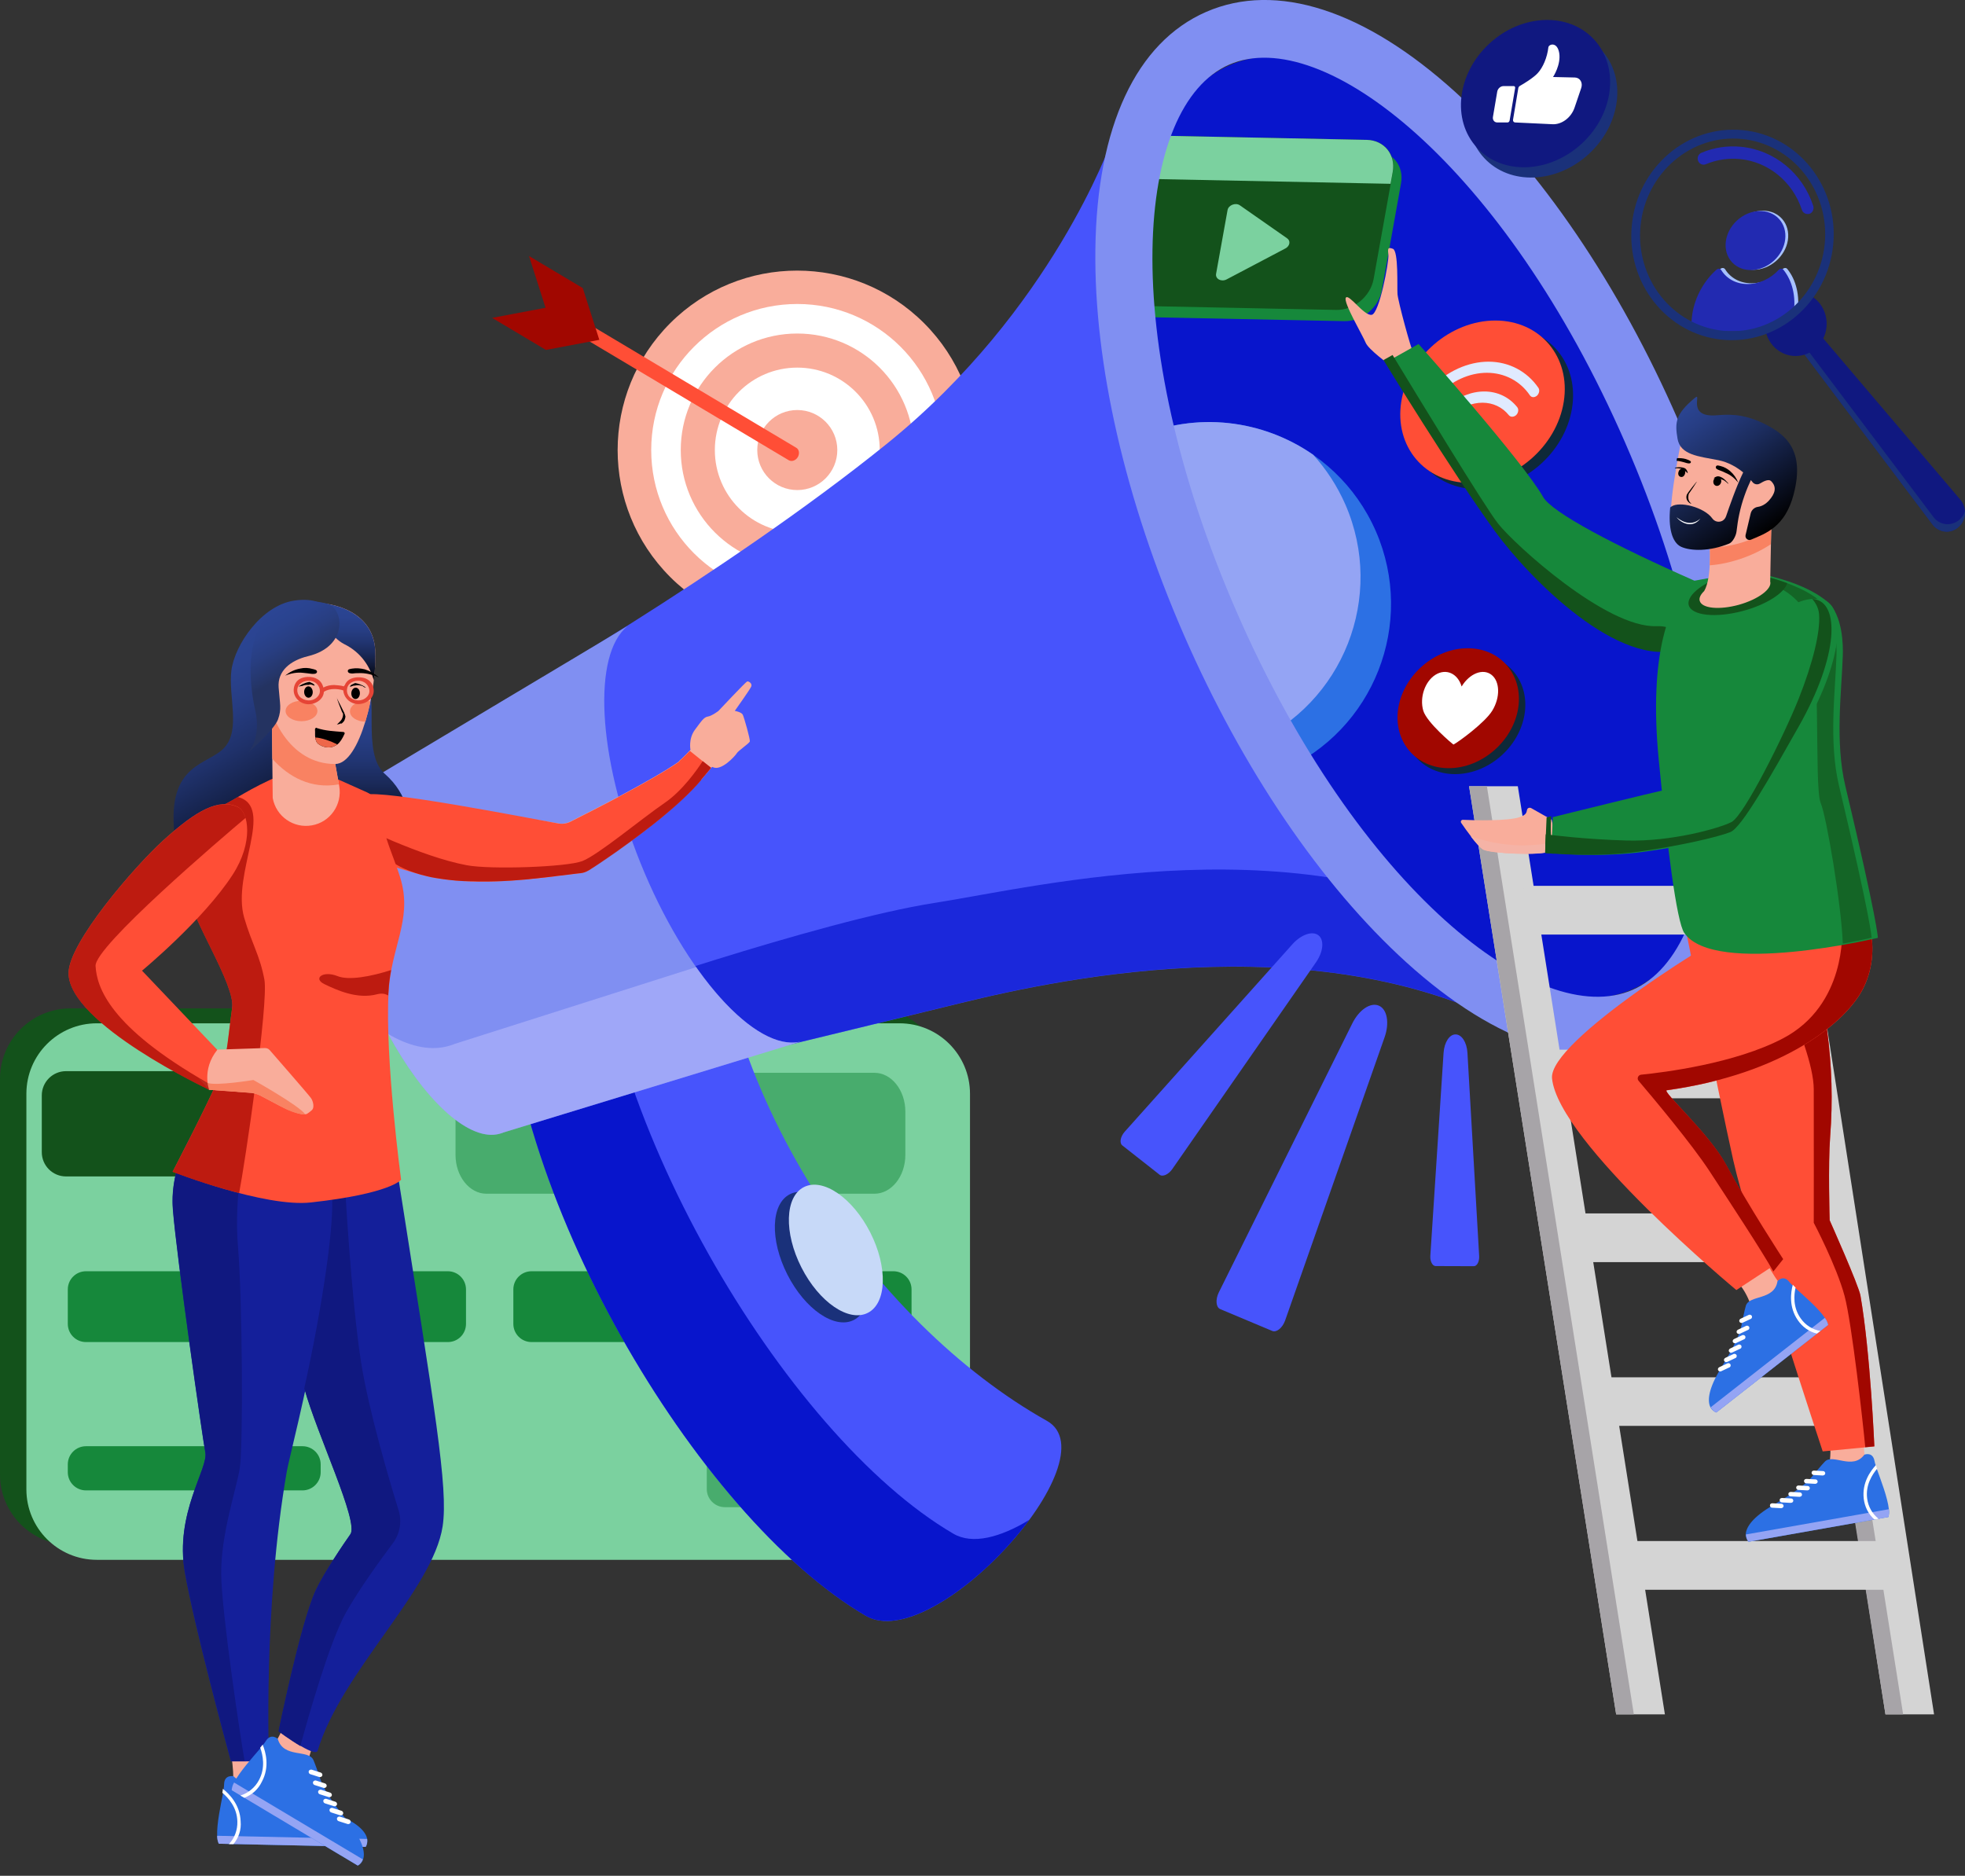 <?xml version="1.0" encoding="utf-8"?>
<!-- Generator: Adobe Illustrator 26.5.0, SVG Export Plug-In . SVG Version: 6.00 Build 0)  -->
<svg version="1.1" id="Ebene_1" xmlns="http://www.w3.org/2000/svg" xmlns:xlink="http://www.w3.org/1999/xlink" x="0px" y="0px"
	 viewBox="0 0 1556.4 1485.9" style="enable-background:new 0 0 1556.4 1485.9;" xml:space="preserve">
<rect x="0" y="0" width="1556.4" height="1485.9" fill="#333333" stroke="none"/>
<style type="text/css">
	.st0{fill:#13521B;}
	.st1{fill:#7BD19F;}
	.st2{opacity:0.5;}
	.st3{fill:#16883B;}
	.st4{fill:#F9AD9B;}
	.st5{fill:#FFFFFF;}
	.st6{fill:#FF4E36;}
	.st7{fill:#A10700;}
	.st8{fill:#4754FC;}
	.st9{fill:#1A317A;}
	.st10{fill:#C7D9F8;}
	.st11{fill:#0815CC;}
	.st12{opacity:0.69;fill:#0815CC;enable-background:new    ;}
	.st13{fill:#808FF2;}
	.st14{fill:#2C70E4;}
	.st15{fill:#94A4F4;}
	.st16{opacity:0.56;fill:#B8BAFE;enable-background:new    ;}
	.st17{fill:#D4D4D4;}
	.st18{fill:#A7A4A8;}
	.st19{fill:#0E2939;}
	.st20{fill:#101880;}
	.st21{fill:#A7C1FF;}
	.st22{fill:#222AB1;}
	.st23{fill:#E0EAFF;}
	.st24{fill:#A10700;enable-background:new    ;}
	.st25{opacity:0.64;fill:#13521B;enable-background:new    ;}
	.st26{fill:#F5B3A6;}
	.st27{fill:#F98262;}
	.st28{fill:url(#SVGID_1_);}
	.st29{fill:url(#SVGID_00000022551585405548619050000005763977827108505232_);}
	.st30{fill:url(#SVGID_00000060027331307290267230000018205063462615168949_);}
	.st31{fill:#141F9A;}
	.st32{opacity:0.7;fill:#A10700;enable-background:new    ;}
	.st33{fill:url(#SVGID_00000017487172169109818560000007542579990696038027_);}
	.st34{fill:url(#SVGID_00000181788289899244016860000008216571397544118434_);}
	.st35{fill:#E64536;}
	.st36{fill:#EE6749;}
</style>
<g id="Layer_2">
	<g>
		<g>
			<g>
				<g>
					<path class="st0" d="M691.7,1223.8H55.8c-30.8,0-55.8-25-55.8-55.8V854.6c0-30.8,25-55.8,55.8-55.8h635.8
						c30.8,0,55.8,25,55.8,55.8V1168C747.5,1198.8,722.5,1223.8,691.7,1223.8z"/>
				</g>
				<g>
					<path class="st1" d="M712.5,1235.6H76.7c-30.8,0-55.8-25-55.8-55.8V866.4c0-30.8,25-55.8,55.8-55.8h635.8
						c30.8,0,55.8,25,55.8,55.8v313.4C768.3,1210.6,743.3,1235.6,712.5,1235.6z"/>
				</g>
				<g class="st2">
					<path class="st3" d="M692.6,945.6H385.3c-13.5,0-24.5-13.8-24.5-30.8v-34.2c0-17,11-30.8,24.5-30.8h307.3
						c13.5,0,24.5,13.8,24.5,30.8v34.2C717.1,931.8,706.1,945.6,692.6,945.6z"/>
				</g>
				<g>
					<path class="st3" d="M178.3,1063.1H68.1c-8,0-14.4-6.5-14.4-14.4v-27.3c0-8,6.5-14.4,14.4-14.4h110.2c8,0,14.4,6.5,14.4,14.4
						v27.3C192.7,1056.7,186.2,1063.1,178.3,1063.1z"/>
				</g>
				<g>
					<path class="st3" d="M354.7,1063.1H244.5c-8,0-14.4-6.5-14.4-14.4v-27.3c0-8,6.5-14.4,14.4-14.4h110.2c8,0,14.4,6.5,14.4,14.4
						v27.3C369.1,1056.7,362.7,1063.1,354.7,1063.1z"/>
				</g>
				<g>
					<path class="st3" d="M239.6,1180.6H68.1c-8,0-14.4-6.5-14.4-14.4v-6.2c0-8,6.5-14.4,14.4-14.4h171.5c8,0,14.4,6.5,14.4,14.4
						v6.2C254,1174.1,247.5,1180.6,239.6,1180.6z"/>
				</g>
				<g>
					<path class="st3" d="M531.2,1063.1H421c-8,0-14.4-6.5-14.4-14.4v-27.3c0-8,6.5-14.4,14.4-14.4h110.2c8,0,14.4,6.5,14.4,14.4
						v27.3C545.6,1056.7,539.1,1063.1,531.2,1063.1z"/>
				</g>
				<g>
					<path class="st3" d="M707.6,1063.1H597.4c-8,0-14.4-6.5-14.4-14.4v-27.3c0-8,6.5-14.4,14.4-14.4h110.2c8,0,14.4,6.5,14.4,14.4
						v27.3C722,1056.7,715.6,1063.1,707.6,1063.1z"/>
				</g>
				<g class="st2">
					<path class="st3" d="M684.4,1193.9H574.2c-8,0-14.4-6.5-14.4-14.4v-27.3c0-8,6.5-14.4,14.4-14.4h110.2c8,0,14.4,6.5,14.4,14.4
						v27.3C698.8,1187.4,692.4,1193.9,684.4,1193.9z"/>
				</g>
				<path class="st0" d="M171.4,931.9H52.3c-10.6,0-19.2-8.6-19.2-19.2v-45c0-10.6,8.6-19.2,19.2-19.2h119.1
					c10.6,0,19.2,8.6,19.2,19.2v45C190.6,923.3,182,931.9,171.4,931.9z"/>
			</g>
		</g>
		<g>
			<g>
				
					<ellipse transform="matrix(0.707 -0.707 0.707 0.707 -67.133 550.959)" class="st4" cx="631.5" cy="356.5" rx="142.2" ry="142.2"/>
				<ellipse class="st5" cx="631.5" cy="356.5" rx="115.7" ry="115.7"/>
				<circle class="st4" cx="631.5" cy="356.5" r="92.3"/>
				<ellipse class="st5" cx="631.5" cy="356.5" rx="65.3" ry="65.3"/>
				<circle class="st4" cx="631.5" cy="356.5" r="31.7"/>
			</g>
			<path class="st6" d="M631.9,362.1c1.6-2.7,1.1-6.1-1.2-7.4l-159.3-95c-2.3-1.4-5.4-0.2-7.1,2.5c-1.6,2.7-1.1,6.1,1.2,7.4
				l159.3,95C627.1,365.9,630.3,364.8,631.9,362.1z"/>
			<polygon class="st7" points="432.4,277.2 474.7,269.2 461.6,228.2 419,202.8 432.1,243.8 389.8,251.8 			"/>
		</g>
		<g>
			<g>
				<path class="st8" d="M829.2,1125.5c-137.2-77-268.3-262.8-266-450.6c1.1-87.8-161.2-87.3-163.3,81.4
					c-2.2,185.1,151.9,445.3,285.9,523.6C739.7,1311.4,881.7,1155,829.2,1125.5z"/>
				
					<ellipse transform="matrix(0.891 -0.453 0.453 0.891 -380.694 403.364)" class="st9" cx="651.4" cy="996.1" rx="30.6" ry="55.9"/>
				
					<ellipse transform="matrix(0.891 -0.453 0.453 0.891 -376.895 407.818)" class="st10" cx="662.5" cy="990.4" rx="30.6" ry="55.9"/>
				<path class="st11" d="M755.1,1214.9c-134-78.3-288.1-338.5-285.9-523.6c0.3-28.7,5.3-52.6,13.4-71.9
					c-40.7,10.2-81.8,52.5-82.8,136.9c-2.2,185.1,151.9,445.3,285.9,523.6c31.9,18.6,94.5-28.3,129.5-75.9
					C792.4,1217.8,770.3,1223.8,755.1,1214.9z"/>
			</g>
			<g>
				<path class="st8" d="M880,112.7c0,0-46.8,133-176.9,238.3c-130.2,105.2-308,206.1-308,206.1l-88.4,207.3l162.8,100.9
					c0,0,210.6-50.8,291.3-70.7c80.7-19.8,297-66.4,455.5,29.4c158.4,95.8-194.8-714.7-194.8-714.7L880,112.7z"/>
				<path class="st9" d="M337.7,801.4l-42.2,18.4c-20.3,8.8-44.1-0.5-53-20.8l0,0c-8.8-20.3,0.5-44.1,20.8-53l42.2-18.4
					c20.3-8.8,44.1,0.5,53,20.8l0,0C367.3,768.7,358,792.6,337.7,801.4z"/>
				<path class="st12" d="M1227.1,649.5c16.9,77.7,12.7,122-31.7,95.2C1037,648.9,822,702.5,739.9,715.3
					c-91.1,14.2-277.6,79.1-277.6,79.1l-133.2-82.6l-22.4,52.5l162.8,100.9c0,0,210.6-50.8,291.3-70.7
					c80.7-19.8,297-66.4,455.5,29.4C1274.2,859,1263.7,772.9,1227.1,649.5z"/>
				<path class="st13" d="M507.3,683.6C473,598.4,469.3,518.4,497,496L284.9,622.8c-27.1,14.3-25.2,83.9,4.7,158.1
					c29.2,72.4,74.6,123,104.1,117.6c1.5-0.3,3-0.7,4.4-1.2c0.2-0.1,0.5-0.2,0.7-0.3l235.1-71.9
					C598.5,833.3,542.9,771.9,507.3,683.6z"/>
				<g>
					<path class="st11" d="M1298.4,345.7c88.1,202.1,85.6,398.2-5.6,438c-91.2,39.7-236.5-91.9-324.6-294s-85.6-398.2,5.6-438
						S1210.3,143.5,1298.4,345.7z"/>
					<g>
						<g>
							<path class="st14" d="M1089.8,420.9C1058,348,973.1,314.6,900.2,346.4c-3.1,1.3-6.1,2.8-9,4.4
								c10.9,47.9,27.7,99.7,51.2,153.8c17.9,41,37.4,78.2,57.8,111.5c5-1.6,10.1-3.4,15-5.6
								C1088.2,578.7,1121.5,493.8,1089.8,420.9z"/>
						</g>
						<path class="st15" d="M991.1,589.2c72.9-31.8,106.3-116.7,74.5-189.6c-6.5-14.8-15.2-28-25.5-39.4
							c-39.7-27.6-92.3-34.6-139.9-13.8c-3.1,1.3-6.1,2.8-9,4.4c10.9,47.9,27.7,99.7,51.2,153.8c13.6,31.1,28.1,60.1,43.3,86.8
							C987.5,590.7,989.3,590,991.1,589.2z"/>
					</g>
					<g>
						<path class="st3" d="M1064.9,254.4l-162.5-3.3c-13.9-0.3-23.1-11.7-20.6-25.5l15.2-84.7c2.5-13.8,15.7-24.8,29.6-24.5
							l162.5,3.3c13.9,0.3,23.1,11.7,20.6,25.5l-15.2,84.7C1092,243.7,1078.8,254.7,1064.9,254.4z"/>
						<path class="st0" d="M1058.4,245.5l-162.5-3.3c-13.9-0.3-23.1-11.7-20.6-25.5l15.2-84.7c2.5-13.8,15.7-24.8,29.6-24.5
							l162.5,3.3c13.9,0.3,23.1,11.7,20.6,25.5L1088,221C1085.5,234.8,1072.3,245.8,1058.4,245.5z"/>
						<path class="st1" d="M971.6,221.3l46.5-24.5c3.6-1.9,4.3-6,1.4-8L982,162.6c-3.4-2.3-9-0.1-9.7,3.8l-9.1,50.6
							C962.6,221,967.4,223.5,971.6,221.3z"/>
						<path class="st1" d="M1082.6,110.8l-162.5-3.3c-13.9-0.3-27.1,10.7-29.6,24.5l-1.7,9.3l212.6,4.3l1.7-9.3
							C1105.6,122.5,1096.4,111.1,1082.6,110.8z"/>
					</g>
					<path class="st13" d="M1311.3,825.9c-55.4,24.1-125.5,1.6-197.4-63.6c-67.2-60.9-129.8-153-176.2-259.4
						c-46.4-106.4-71.3-214.9-70.1-305.6c1.2-97,32.4-163.8,87.8-187.9c55.4-24.1,125.5-1.6,197.4,63.6
						c67.2,60.9,129.8,153,176.2,259.4c46.4,106.4,71.3,214.9,70.1,305.6C1397.8,735,1366.7,801.8,1311.3,825.9z M973.6,51.2
						c-74.3,32.4-89.7,214.3,5.9,433.5s239.3,331.8,313.6,299.4c74.3-32.4,89.7-214.3-5.9-433.5S1047.9,18.8,973.6,51.2z"/>
				</g>
				<path class="st16" d="M551.4,766.1l-191.2,60.8c-0.3,0.1-0.6,0.3-1,0.4c-2,0.8-4,1.3-6,1.8c-14,3.2-29.8-0.6-45.7-10
					c27.7,51.2,62.2,83.8,86.2,79.5c1.5-0.3,3-0.7,4.4-1.2c0.2-0.1,0.5-0.2,0.7-0.3l235.1-71.9C611.2,830.4,580.1,806.9,551.4,766.1
					z"/>
			</g>
		</g>
		<g>
			<g>
				<polygon class="st17" points="1318.7,1358 1280.1,1358 1163.6,622.8 1202.2,622.8 				"/>
				<polygon class="st17" points="1531.9,1358 1493.4,1358 1376.9,610.8 1415.5,610.8 				"/>
				<polygon class="st18" points="1163.6,622.8 1280.1,1358 1294.1,1358 1177.7,622.8 				"/>
				<polygon class="st18" points="1376.9,622.8 1493.4,1358 1507.4,1358 1390.9,622.8 				"/>
				<g>
					<polygon class="st17" points="1424.7,701.7 1430.8,740.3 1212.5,740.3 1206.4,701.7 					"/>
					<polygon class="st17" points="1445.3,831.5 1451.4,870 1233.1,870 1227,831.5 					"/>
					<polygon class="st17" points="1465.8,961.2 1471.9,999.8 1253.6,999.8 1247.5,961.2 					"/>
					<polygon class="st17" points="1486.4,1091 1492.5,1129.5 1274.2,1129.5 1268.1,1091 					"/>
					<polygon class="st17" points="1506.9,1220.7 1513,1259.3 1294.7,1259.3 1288.6,1220.7 					"/>
				</g>
			</g>
		</g>
		<g>
			<path class="st8" d="M1092.1,796.6L1092.1,796.6c6.6,2.8,8.6,13.6,4.6,25l-78.8,224.4c-2.1,5.9-6.8,9.7-10.2,8.3l-41.2-17.3
				c-3.4-1.4-3.9-7.5-1.2-13.1l105.7-213C1076.4,799.9,1085.5,793.8,1092.1,796.6z"/>
			<path class="st8" d="M1044.3,740.9L1044.3,740.9c4.7,3.7,3.9,12.9-1.9,21.3L928.5,926.1c-3,4.3-7.7,6.4-10.1,4.4l-29.5-23.2
				c-2.4-1.9-1.5-7,2-10.9L1024,747.6C1030.8,740.2,1039.6,737.2,1044.3,740.9z"/>
			<path class="st8" d="M1152.9,819.4L1152.9,819.4c4.9,0,8.9,6.3,9.4,14.5l9.3,161.2c0.2,4.2-1.7,7.9-4.2,7.9l-30.3-0.1
				c-2.5,0-4.4-3.7-4.2-7.9l10.5-161.1C1144,825.6,1148.1,819.3,1152.9,819.4z"/>
		</g>
		<g>
			
				<ellipse transform="matrix(0.735 -0.679 0.679 0.735 -76.233 936.854)" class="st19" cx="1159.2" cy="565.9" rx="51.4" ry="43.9"/>
			<path class="st7" d="M1202.5,561c-4.2,26.2-28.8,47.5-55,47.5s-44.1-21.3-40-47.5c4.2-26.2,28.8-47.5,55-47.5
				S1206.6,534.8,1202.5,561z"/>
			<g>
				<path class="st5" d="M1181.3,534.5c-6.7-5.2-17.3-1.1-23.6,9.3c-3.1-10.4-12.3-14.5-20.7-9.3c-8.4,5.3-12.7,18-9.7,28.4
					c2.8,9.5,23.7,26.9,23.9,26.9c3.4-1.6,25-17.3,30.8-26.9C1188.4,552.4,1188.1,539.7,1181.3,534.5z"/>
			</g>
		</g>
		<g>
			
				<ellipse transform="matrix(0.735 -0.679 0.679 0.735 268.118 850.771)" class="st9" cx="1221.3" cy="82.7" rx="63.1" ry="53.9"/>
			
				<ellipse transform="matrix(0.735 -0.679 0.679 0.735 272.124 844.719)" class="st20" cx="1215.6" cy="74.6" rx="63.1" ry="53.9"/>
			<g>
				<path class="st5" d="M1202.6,69.8c0.1-0.7,0.6-1.4,1.3-1.8c2.9-1.6,10.6-6.3,14-10c4.2-4.5,7.6-12.5,8.5-20.5
					c0.3-2.5,7-4.8,8.6,4.5c1.5,9.4-4.9,19-4.9,19l17.3,0.4c4.1,0.1,6.5,4.1,5,8.4l-5.3,15.6c-2.7,7.8-10.1,13.4-17.5,13L1200,97
					c-1.1-0.1-1.7-1-1.6-2.1L1202.6,69.8z"/>
				<path class="st5" d="M1194.1,97h-8.2c-2.3,0-3.8-2-3.4-4.4l3.4-20c0.4-2.4,2.6-4.4,4.9-4.4h8.2c0.7,0,1.2,0.6,1.1,1.4l-4.4,25.9
					C1195.5,96.4,1194.8,97,1194.1,97z"/>
			</g>
		</g>
		<g>
			<g>
				<g>
					<path class="st21" d="M1416.1,190.3c-2,12.9-14.2,23.4-27.1,23.4s-21.8-10.5-19.7-23.4c2-12.9,14.2-23.4,27.1-23.4
						C1409.3,166.9,1418.1,177.4,1416.1,190.3z"/>
					<path class="st21" d="M1415.6,213c-0.9-1.1-2.7-0.9-3.8,0.3c-6.3,6.8-15.2,11.1-24.5,11.1c-9.2,0-16.7-4.3-20.9-11.1
						c-0.8-1.2-2.5-1.4-3.7-0.3c-9.7,8.6-17,21.2-19.2,35.2c-0.6,4-0.8,7.9-0.6,11.7c0.1,1.2,1,2,2.1,2h72.8c1.2,0,2.3-0.8,2.8-2
						c1.4-3.7,2.5-7.6,3.1-11.7C1425.8,234.2,1422.6,221.6,1415.6,213z"/>
				</g>
				<g>
					
						<ellipse transform="matrix(0.735 -0.679 0.679 0.735 239.344 993.772)" class="st22" cx="1389.7" cy="191" rx="25.3" ry="21.6"/>
					<path class="st22" d="M1412.5,213.6c-0.9-1.1-2.7-0.9-3.8,0.3c-6.3,6.8-15.2,11.1-24.5,11.1c-9.2,0-16.7-4.3-20.9-11.1
						c-0.8-1.2-2.5-1.4-3.7-0.3c-9.7,8.6-17,21.2-19.2,35.2c-0.6,4-0.8,7.9-0.6,11.7c0.1,1.2,1,2,2.1,2h72.8c1.2,0,2.3-0.8,2.8-2
						c1.4-3.7,2.5-7.6,3.1-11.7C1422.8,234.8,1419.5,222.2,1412.5,213.6z"/>
				</g>
			</g>
			<g>
				<g>
					<g>
						<path class="st20" d="M1540.6,421c-3.7-0.4-7.2-2.2-9.7-5.4l-102.1-135.5c-5-6.4-7.2-11.6-1-16.8c6.2-5.3,11.6-1.3,16.6,5.1
							l108.8,128c5,6.4,4.1,15.9-2.1,21.1C1548,420.3,1544.2,421.4,1540.6,421z"/>
					</g>
					<g>
						<path class="st9" d="M1556.4,405c-0.8,2.6-2.3,4.9-4.5,6.8c-3.1,2.6-6.9,3.7-10.6,3.4c-3.7-0.4-7.2-2.2-9.7-5.4l-102.1-135.5
							c-2.2-2.8-3.9-5.4-4.5-7.8c-2.5,4.2-0.3,8.6,3.7,13.7l102.1,135.5c2.5,3.2,6,5,9.7,5.4s7.5-0.7,10.6-3.4
							C1554.9,414.4,1556.7,409.7,1556.4,405z"/>
					</g>
					<g>
						<path class="st20" d="M1446.7,259c1-10.6-4.4-20.4-12.9-25c-8.9,12.6-21.3,22.3-35.4,27.7c2,10.7,10.6,19.1,21.5,20.2
							C1433.4,283.2,1445.4,273,1446.7,259z"/>
					</g>
				</g>
				<g>
					<path class="st9" d="M1364.1,269.1c-44-4.3-76.1-45.1-71.6-90.8c4.5-45.8,43.9-79.5,87.9-75.2s76.1,45.1,71.6,90.8
						C1447.5,239.7,1408.1,273.4,1364.1,269.1z M1379.8,110.1c-40.2-4-76.3,26.9-80.4,68.8s25.3,79.1,65.5,83.1s76.3-26.9,80.4-68.8
						C1449.3,151.4,1420,114.1,1379.8,110.1z"/>
				</g>
				<g>
					<path class="st22" d="M1431.2,169.5c-1.8-0.2-3.4-1.4-4-3.3c-7.3-22.2-26.5-38-49-40.2c-9.3-0.9-18.5,0.5-27.1,4.1
						c-2.4,1-5.2-0.2-6.1-2.7c-1-2.5,0.2-5.4,2.7-6.4c9.9-4.2,20.8-5.8,31.5-4.7c26.2,2.6,48.6,20.9,57,46.8c0.8,2.6-0.5,5.4-3,6.3
						C1432.6,169.5,1431.9,169.6,1431.2,169.5z"/>
				</g>
			</g>
		</g>
		<g>
			
				<ellipse transform="matrix(0.735 -0.679 0.679 0.735 93.803 886.723)" class="st19" cx="1180.1" cy="323.5" rx="69.6" ry="59.4"/>
			<path class="st6" d="M1238.6,318.2c-5.6,35.5-39,64.3-74.5,64.3s-59.8-28.8-54.2-64.3c5.6-35.5,39-64.3,74.5-64.3
				S1244.2,282.7,1238.6,318.2z"/>
			<g>
				<path class="st23" d="M1178.6,341.6c-0.7,4.7-4.7,8.5-8.9,8.5c-4.2,0-7.1-3.8-6.4-8.5s4.7-8.5,8.9-8.5
					S1179.2,336.9,1178.6,341.6z"/>
				<g>
					<path class="st23" d="M1214.5,314.6c-1.1,0-2.1-0.5-2.7-1.4c-7.7-11.4-20.2-17.9-34.1-17.9s-28.2,6.5-39.3,17.9
						c-1.8,1.8-4.3,1.9-5.7,0.3c-1.4-1.7-1.1-4.5,0.7-6.3c12.8-13.2,29.5-20.7,45.6-20.7s30.5,7.6,39.5,20.7
						c1.2,1.8,0.7,4.6-1.2,6.3C1216.4,314.2,1215.4,314.6,1214.5,314.6z"/>
				</g>
				<g>
					<path class="st23" d="M1197.7,330.1c-1,0-1.9-0.4-2.6-1.2c-5.1-6.4-12.6-9.9-20.9-9.9c-8.4,0-16.8,3.5-23.8,9.9
						c-1.8,1.7-4.4,1.6-5.6-0.1c-1.3-1.8-0.8-4.6,1.1-6.3c8.7-8,19.3-12.4,29.7-12.4c10.4,0,19.7,4.4,26.1,12.4
						c1.4,1.7,1,4.5-0.8,6.3C1199.9,329.7,1198.8,330.1,1197.7,330.1z"/>
				</g>
			</g>
		</g>
		<g>
			<g>
				<path class="st4" d="M1475.8,1128.1c0.3,0.8-1.1,28,4.3,33.1c5.4,5.1-33.5,14-33.5,14l2.9-19.5c0,0,1.7-14.3-2.9-20.1"/>
				<g>
					<path id="Pfad_72_00000045589620657040562850000007696164914268862643_" class="st14" d="M1384.9,1221.3l110.8-19.6
						c0.6-2.1,0.7-4,0.4-6.2c-1-9.3-6.4-23.1-9.5-31.8c-0.4-1-0.8-2.1-0.9-2.9c-0.4-1.2-0.8-2.3-1-3.6c-1.4-7.5-8-4.9-8-4.9
						c-9.4,12.6-24.9-1.2-31.3,5.5c0,0-2.8,2.8-10.2,11.9c-7.4,9-21.5,16.9-33.5,24.2c-15.4,9.6-18.8,16.9-19,21.8
						C1382.8,1217.7,1383.6,1219.7,1384.9,1221.3"/>
					<path id="Pfad_73_00000005246353617733344350000003508526791306384525_" class="st15" d="M1384.9,1221.3l110.8-19.6
						c0.6-2.1,0.7-4,0.4-6.2l-113.2,20C1383,1217.6,1383.6,1219.7,1384.9,1221.3"/>
					<path id="Pfad_74_00000098916948390577670800000007524398571517554076_" class="st5" d="M1484.6,1203.6l3.4-0.5
						c-5-3.8-8.3-9.7-9.1-16.1c-1.4-10.7,4.1-19,7.9-23.6c-0.4-1-0.8-2.1-0.9-2.9c-4.3,4.6-11.2,14-9.7,26.7
						C1477,1193.6,1479.8,1199.3,1484.6,1203.6"/>
					<path id="Pfad_75_00000124127677347344670420000010352535829425393047_" class="st5" d="M1438.2,1175.3
						c0.9-0.1,1.4-0.9,1.5-1.5c0.1-0.9-0.7-1.9-1.6-1.9l0,0l-7.3-0.4c-1.1,0-1.9,0.7-1.9,1.6c-0.1,0.9,0.7,1.9,1.6,1.9l0,0l7.3,0.4
						C1438,1175.4,1438,1175.4,1438.2,1175.3"/>
					<path id="Pfad_76_00000140730685709895667940000003217364087667152769_" class="st5" d="M1444.2,1168.7
						c0.9-0.1,1.4-0.9,1.5-1.5c0.1-0.9-0.7-1.9-1.6-1.9l0,0l-7.3-0.4c-1.1,0-1.9,0.7-1.9,1.6c-0.1,0.9,0.7,1.9,1.6,1.9l0,0l7.3,0.4
						C1444,1168.8,1444,1168.8,1444.2,1168.7"/>
					<path id="Pfad_77_00000084518680278956334360000008180899173974061459_" class="st5" d="M1432,1180.5c0.9-0.1,1.4-0.9,1.5-1.5
						c0.1-0.9-0.7-1.9-1.6-1.9l0,0l-7.3-0.4c-1.1,0-1.9,0.7-1.9,1.6c-0.1,0.9,0.7,1.9,1.6,1.9l0,0l7.3,0.4
						C1431.8,1180.5,1431.8,1180.5,1432,1180.5"/>
					<path id="Pfad_78_00000132800125398740947090000012860384563720389781_" class="st5" d="M1425.8,1185.6
						c0.9-0.1,1.4-0.9,1.5-1.5c0.1-0.9-0.7-1.9-1.6-1.9l0,0l-7.3-0.4c-1.1,0-1.9,0.7-1.9,1.6c-0.1,0.9,0.7,1.9,1.6,1.9l0,0l7.3,0.4
						C1425.3,1185.7,1425.6,1185.6,1425.8,1185.6"/>
					<path id="Pfad_79_00000011001630571710715460000012606403002087083453_" class="st5" d="M1418.9,1190.4
						c0.9-0.1,1.4-0.9,1.5-1.5c0.1-0.9-0.7-1.9-1.6-1.9l0,0l-7.3-0.4c-1.1,0-1.9,0.7-1.9,1.6c-0.1,0.9,0.7,1.9,1.6,1.9l0,0l7.3,0.4
						C1418.4,1190.2,1418.6,1190.4,1418.9,1190.4"/>
					<path id="Pfad_80_00000093886973364857200420000002967577866262377869_" class="st5" d="M1411.2,1194.6
						c0.9-0.1,1.4-0.9,1.5-1.5c0.1-0.9-0.7-1.9-1.6-1.9l0,0l-7.3-0.4c-1.1,0-1.9,0.7-1.9,1.6c-0.1,0.9,0.7,1.9,1.6,1.9l0,0l7.3,0.4
						C1410.8,1194.7,1411,1194.7,1411.2,1194.6"/>
				</g>
			</g>
			<path class="st4" d="M1100.8,289.1c0,0-16.9-12.2-19.1-17.6c-2.1-5.4-18.1-32.3-15.7-35.7s14.2,14.4,20.4,13.6
				c6.2-0.8,13.8-42.6,13.3-47.2c-0.4-4.6-1-6.9,3.6-5.1c4.5,1.9,3.2,30,3.6,35.8s10.8,44,12.5,46.4
				C1121.2,281.6,1100.8,289.1,1100.8,289.1z"/>
			<path class="st6" d="M1326.4,692.4c0,0,35,175.8,46.4,226.5c11.3,50.7,70.9,230.8,70.9,230.8l40.9-3.9c0,0-3.1-73.8-11-119.4
				c-1.5-8.4-24.4-59.7-24.4-59.7s-1.3-44.3,0.4-66.4c4.3-55.8-3.1-112-22.3-164.6l-2.8-87.8L1326.4,692.4z"/>
			<g>
				<path class="st4" d="M1395.8,993.9c0.7,0.6,12.2,25.2,19.3,27.2c7.1,1.9-23,28.1-23,28.1l-6.6-18.6c0,0-5.2-13.4-12-16.4"/>
				<g>
					<path id="Pfad_72_00000181784647126305310120000007256168003631230905_" class="st14" d="M1359.4,1118.9l88.6-69.4
						c-0.5-2.1-1.3-3.9-2.6-5.6c-5.2-7.7-16.5-17.4-23.4-23.6c-0.8-0.7-1.6-1.5-2.2-2.2c-1-0.9-1.8-1.6-2.6-2.7
						c-4.7-5.9-9.3-0.6-9.3-0.6c-2.4,15.6-22.5,10.7-25.1,19.6c0,0-1.2,3.9-3.4,15.3c-2.2,11.4-11,25-18.1,37.1
						c-9,15.7-8.6,23.8-6.5,28.1C1355.9,1116.7,1357.5,1118.2,1359.4,1118.9"/>
					<path id="Pfad_73_00000067227153206815469130000013729654817740478640_" class="st15" d="M1359.4,1118.9l88.6-69.4
						c-0.5-2.1-1.3-3.9-2.6-5.6l-90.5,70.9C1356.1,1116.6,1357.5,1118.2,1359.4,1118.9"/>
					<path id="Pfad_74_00000124128865700685824890000007127279109529865857_" class="st5" d="M1439.1,1056.4l2.8-2.1
						c-6.2-1-11.9-4.6-15.6-9.9c-6.3-8.8-5.4-18.7-4.1-24.5c-0.8-0.7-1.6-1.5-2.2-2.2c-1.6,6.1-3.3,17.6,4,28.1
						C1427.7,1051.2,1432.9,1054.9,1439.1,1056.4"/>
					<path id="Pfad_75_00000117645126902397936860000015753926611747665581_" class="st5" d="M1384.9,1053.3
						c0.7-0.5,0.8-1.4,0.6-2.1c-0.3-0.8-1.5-1.3-2.3-1l0,0l-6.6,3.1c-1,0.5-1.3,1.5-1,2.3c0.3,0.8,1.5,1.3,2.3,1l0,0l6.6-3.1
						C1384.7,1053.4,1384.7,1053.4,1384.9,1053.3"/>
					<path id="Pfad_76_00000070828176428197135470000006635958499253288846_" class="st5" d="M1387,1044.6c0.7-0.5,0.8-1.4,0.6-2.1
						c-0.3-0.8-1.5-1.3-2.3-1l0,0l-6.6,3.1c-1,0.5-1.3,1.5-1,2.3c0.3,0.8,1.5,1.3,2.3,1l0,0l6.6-3.1
						C1386.8,1044.7,1386.8,1044.7,1387,1044.6"/>
					<path id="Pfad_77_00000129907867847320143870000017472542256442567853_" class="st5" d="M1381.8,1060.7
						c0.7-0.5,0.8-1.4,0.6-2.1c-0.3-0.8-1.5-1.3-2.3-1l0,0l-6.6,3.1c-1,0.5-1.3,1.5-1,2.3c0.3,0.8,1.5,1.3,2.3,1l0,0l6.6-3.1
						C1381.6,1060.8,1381.6,1060.8,1381.8,1060.7"/>
					<path id="Pfad_78_00000152256109127487657310000015040133003324647846_" class="st5" d="M1378.7,1068.2
						c0.7-0.5,0.8-1.4,0.6-2.1c-0.3-0.8-1.5-1.3-2.3-1l0,0l-6.6,3.1c-1,0.5-1.3,1.5-1,2.3c0.3,0.8,1.5,1.3,2.3,1l0,0l6.6-3.1
						C1378.4,1068.4,1378.5,1068.3,1378.7,1068.2"/>
					<path id="Pfad_79_00000165208310870374999660000001870841405418945154_" class="st5" d="M1374.9,1075.6
						c0.7-0.5,0.8-1.4,0.6-2.1c-0.3-0.8-1.5-1.3-2.3-1l0,0l-6.6,3.1c-1,0.5-1.3,1.5-1,2.3c0.3,0.8,1.5,1.3,2.3,1l0,0l6.6-3.1
						C1374.4,1075.7,1374.7,1075.8,1374.9,1075.6"/>
					<path id="Pfad_80_00000159451473451765883660000009665458883376508576_" class="st5" d="M1370.1,1083c0.7-0.5,0.8-1.4,0.6-2.1
						c-0.3-0.8-1.5-1.3-2.3-1l0,0l-6.6,3.1c-1,0.5-1.3,1.5-1,2.3c0.3,0.8,1.5,1.3,2.3,1l0,0l6.6-3.1
						C1369.8,1083.3,1369.9,1083.1,1370.1,1083"/>
				</g>
			</g>
			<path class="st24" d="M1436.6,862.8c0.1,36.7,0,105.8,0,105.8s18,34.1,24.4,57.9c5.8,21.5,14.7,101.6,16.4,119.9l7.2-0.7
				c0,0-3.1-73.8-11-119.4c-1.5-8.4-24.4-59.7-24.4-59.7s-1.3-44.3,0.4-66.4c4.3-55.8-3.1-112-22.3-164.6l-0.3-8.4l-38.3,10.7
				C1388.8,738,1436.5,826.1,1436.6,862.8z"/>
			<g>
				<path class="st6" d="M1375.3,1021.9c0,0-141.1-117.1-146-167.7c-2.8-29.1,128-111.6,173.2-133.7c30-14.7,30-31.1,51.2-22.7
					c25.1,9.9,38.4,51.8,22.4,84.5c-13.4,27.4-63.6,68.5-155.9,81.4c-4.2,0.6,33.4,34,46.8,58.8c17.5,32.5,45.3,75.1,45.3,75.1
					L1375.3,1021.9z"/>
			</g>
			<g>
				<path class="st3" d="M1123.6,272.5c0,0,82.8,93.2,98.6,121.1c7,12.4,56.7,38.5,119.9,66.4c3.2,1.4,6.6,48.9-0.9,52.4
					c-49.3,22.6-124.1-52.9-152.2-91.6c-34-46.8-88.2-135.5-88.2-135.5L1123.6,272.5z"/>
			</g>
			<path class="st0" d="M1312,496c-39.7,1.6-112.6-64.9-125.4-81.2c-11-13.9-67.4-106.9-83.6-133.6l-7.2,4c0,0,54.2,88.7,88.2,135.5
				c27.4,37.6,98.7,110,148,93.3C1331.3,503.5,1326.2,495.5,1312,496z"/>
			<path class="st7" d="M1320.2,863.6c92.3-12.8,142.5-53.9,155.9-81.4c8.3-17,8.7-36.4,3.6-52.6l-20.7,7.2c0,0,3.8,59.1-46.7,85.7
				c-38,20-94.4,27-112.4,28.8c-2.4,0.2-3.6,3.1-2,4.9c10.8,12.7,42,49.9,56,71.3c13.8,21.1,42.1,64.1,50.7,79.7l7.8-9.8
				c0,0-27.8-42.6-45.3-75.1C1353.6,897.6,1316,864.2,1320.2,863.6z"/>
			<path class="st3" d="M1342.1,460l40.4-7.3c0,0,41.9,4.7,64.7,23.8c12.5,10.5,12.7,35.1,12.4,42.9c-0.9,28.2-6.3,68.1,2,103.1
				c25.8,108.3,25.8,120.4,25.8,120.4s-129.1,30.8-153.3-3.8c-6.2-8.8-13.8-70.5-20.3-137.5C1305.8,518.9,1321.7,474.4,1342.1,460z"
				/>
			<path class="st25" d="M1439,474c-0.6-0.4-1.2-0.8-1.7-1.2c-0.3-0.2-0.7-0.4-1-0.7c-0.6-0.4-1.1-0.7-1.7-1.1
				c-0.3-0.2-0.7-0.4-1-0.6c-0.6-0.4-1.2-0.7-1.9-1.1c-0.3-0.2-0.6-0.4-0.9-0.5c-0.8-0.4-1.6-0.9-2.5-1.3c-0.1-0.1-0.3-0.1-0.4-0.2
				c-1-0.5-1.9-1-2.9-1.4c-0.3-0.1-0.6-0.3-0.9-0.4c-0.7-0.3-1.4-0.6-2.1-0.9c-0.4-0.2-0.7-0.3-1.1-0.5c-0.6-0.3-1.3-0.5-1.9-0.8
				c-0.4-0.1-0.7-0.3-1.1-0.4c-0.7-0.3-1.3-0.5-2-0.8c-0.3-0.1-0.7-0.2-1-0.4c-0.8-0.3-1.7-0.6-2.5-0.9c-0.2-0.1-0.3-0.1-0.5-0.2
				c-1-0.3-2-0.7-3-1c-0.2-0.1-0.4-0.1-0.6-0.2c-0.8-0.2-1.6-0.5-2.3-0.7c-0.3-0.1-0.6-0.2-0.9-0.3c-0.7-0.2-1.3-0.4-2-0.6
				c-0.3-0.1-0.6-0.2-0.9-0.3c-0.7-0.2-1.3-0.4-2-0.5c-0.3-0.1-0.5-0.1-0.8-0.2c-0.8-0.2-1.5-0.4-2.3-0.6c-0.1,0-0.2-0.1-0.4-0.1
				c-0.9-0.2-1.8-0.4-2.7-0.6l-6.5,2.8c0,0,31.5,3.9,43.7,28.8c12.2,24.9,5.3,136.1,10.9,149c4.5,10.4,16.4,80.5,17.5,111.4
				c13.8-2.5,22.8-4.7,22.8-4.7s0-12.1-25.8-120.4c-8.3-35-2.9-74.9-2-103.1c0.3-7.9,0-32.5-12.4-42.9c-0.8-0.7-1.6-1.3-2.4-1.9
				C1439.5,474.4,1439.3,474.2,1439,474z"/>
			<path class="st0" d="M1415.6,462c-19.3-7.1-38-9.2-38-9.2l-3.4,0.6c-0.5,0.1-1,0.2-1.6,0.4c-21.6,5.8-37.2,17.3-35,25.6
				c2.3,8.3,21.6,10.3,43.1,4.5C1399.2,478.9,1413.3,469.7,1415.6,462z"/>
			<path class="st4" d="M1403.4,399.8l-49.4,27.7c0,0,2.4,29.8-4.2,40.7c-2.8,2.7-4.2,5.4-3.5,7.8c1.7,6,15.5,7.3,30.9,3.1
				c15.4-4.3,26.6-12.6,24.9-18.5C1402,460.4,1403.4,399.8,1403.4,399.8z"/>
			<g>
				<g>
					<path class="st4" d="M1158.8,649.4c-1.4-0.1-2.2,1.4-1.4,2.5c3.9,5.7,13,18.5,17.4,21c5.7,3.2,46,5,52.9,1.4
						c6.8-3.6,1.3-25,1.3-25l-16.1-9.1c-1.3-0.8-3.1-0.2-3.4,1.3c-0.5,2.1-0.4,3.9-5.9,5.8C1194.7,650.4,1167.8,649.9,1158.8,649.4z
						"/>
				</g>
				<g>
					<path class="st26" d="M1227.7,674.4c0.2-0.1,0.4-0.2,0.5-0.3l2-6.8c0,0-17.2,4-37.4,1.6c-11.5-1.4-21.4-4.1-27.8-6.3l0,0
						c3.6,4.6,7.3,9,9.7,10.4C1180.5,676.2,1220.8,678,1227.7,674.4z"/>
				</g>
				<g>
					<path class="st3" d="M1228.7,675.7c0,0,38,4,74.3-1.1c32.1-4.5,62.3-11.4,72.6-15.5c8.9-3.6,31.6-44,54.1-83.8
						c31.8-56.2,32.4-98,12-100.7c-57.6-7.6-94.8,146.1-101.6,146.5c-7,0.5-110.2,26.2-110.2,26.2L1228.7,675.7z"/>
				</g>
				<path class="st0" d="M1424.8,575.3c31.8-56.2,32.4-98,12-100.7c-0.5-0.1-0.9,0-1.4-0.1c2.7,3,5,7,5.4,12
					c1.2,14-5,38.9-16.1,66.9s-43.2,92.7-53.3,97.8c-10.1,5.1-47.8,15.6-83,14.6c-32.6-0.9-60.3-4.4-64.1-4.9l-0.3,7.3l0.2,7.5
					c4.6,0.4,39.9,3.6,73.8-1.1c32.1-4.5,62.3-11.4,72.6-15.5C1379.6,655.5,1402.3,615.1,1424.8,575.3z"/>
				<g>
					<path class="st0" d="M1223.8,675.7c0,0,2.5,0.3,6.9,0.6c-0.7-3.9-1.8-10-2.2-13.9c-0.4-4.4-0.1-11.8,0.1-15.8
						c-2.3,0.6-3.6,0.9-3.6,0.9L1223.8,675.7z"/>
				</g>
			</g>
			<path class="st27" d="M1354.2,447.8c15.1-1,34.1-7.1,48.4-16.7l0.8-31.2l-49.4,27.7C1354,427.6,1354.8,437.4,1354.2,447.8z"/>
			<g>
				<path class="st4" d="M1406.3,414.9c-22.6,21.9-70,24.2-80.2,9c-6.5-9.6-0.2-45.4,5.8-76.1c5.2-26.8,51.3-19.2,78.5-0.6
					C1420.6,354,1428.9,393,1406.3,414.9z"/>
			</g>
			
				<linearGradient id="SVGID_1_" gradientUnits="userSpaceOnUse" x1="2123.289" y1="829.201" x2="2022.12" y2="887.611" gradientTransform="matrix(0.926 0.438 0.444 -0.94 -940 274.734)">
				<stop  offset="0" style="stop-color:#000000"/>
				<stop  offset="0.199" style="stop-color:#0A1023"/>
				<stop  offset="0.576" style="stop-color:#1C2D5F"/>
				<stop  offset="0.854" style="stop-color:#273E85"/>
				<stop  offset="1" style="stop-color:#2B4593"/>
			</linearGradient>
			<path class="st28" d="M1420.7,391.5c9.1-35-6.2-47.7-24.7-56.5c-16.8-7.9-28.6-6.6-36.8-6c-24.2,1.7-10.3-19.3-16.9-13.7
				c-15.2,12.7-15.8,19.2-13.6,32.2c2.2,13,16.9,14,32.2,17c8.2,1.6,14.9,5.7,19.8,9.7c-5.6,11.6-11,27.3-13.5,34.6
				c-0.6,1.9-2,3.5-3.8,4.1c-2.7,1-5.6,0-7.2-2.3c-6.2-8.7-26-13.9-32.4-9.3l-0.9,0.7c-1.6,15.4,1.2,27.6,8.6,31.1
				c7.6,3.5,22.7,3.8,38.1-2.5c2.9-1.2,5.4-6.3,5.8-9.4c0.5-4.1,1.3-10,2.2-13.9c2.2-10.4,5.8-19.8,9.2-27c0.5,0.6,0.9,1.1,1.3,1.6
				c1.4,1.8,3.9,2.3,5.9,1.1c3.3-2,7-3.7,8.8-1.9c4.9,4.8,3,10.1-1.6,15.3c-2.6,2.9-5.8,4.7-8.8,5.1c-2.9,0.4-5.2,2.6-5.8,5.4
				c-2.3,9.9-2.5,10.7-4,16.9c-0.6,2.6,1.9,4.7,4.3,3.7C1398.2,422.7,1413.9,417.7,1420.7,391.5z"/>
		</g>
		<g>
			<g>
				<path class="st4" d="M182,1382.2c-0.2,0.9,5.6,28.4,0.9,34.5c-4.7,6,36.5,8.9,36.5,8.9l-6-19.5c0,0-4-14.3-0.2-21"/>
				<g>
					<path id="Pfad_72_00000099627135099122259780000017213335044617467783_" class="st14" d="M289.6,1463l-116.3-2.5
						c-0.9-2-1.3-4-1.3-6.3c-0.4-9.6,2.9-24.6,4.7-34c0.2-1.1,0.4-2.2,0.4-3.1c0.2-1.3,0.4-2.5,0.4-3.8c0.2-7.8,7.4-6.3,7.4-6.3
						c11.6,11.4,25.3-5.1,32.9,0.7c0,0,3.4,2.5,12.3,10.5c8.9,8.1,24.6,13.9,38,19.5c17.2,7.4,21.9,14.3,22.8,19.2
						C291.2,1459,290.8,1461.2,289.6,1463"/>
					<path id="Pfad_73_00000026856169011448640620000009242776388065677238_" class="st15" d="M289.6,1463l-116.3-2.5
						c-0.9-2-1.3-4-1.3-6.3l118.8,2.5C291,1459,290.8,1461.2,289.6,1463"/>
					<path id="Pfad_74_00000015336389018856684700000014132553162412595865_" class="st5" d="M184.9,1460.8h-3.6
						c4.5-4.7,6.9-11.2,6.7-17.9c-0.2-11.2-7.2-18.8-11.9-22.8c0.2-1.1,0.4-2.2,0.4-3.1c5.1,4,13.6,12.5,14.1,25.7
						C191.2,1449.3,189.2,1455.6,184.9,1460.8"/>
					<path id="Pfad_75_00000179631449616176630800000005119120278658627212_" class="st5" d="M227.9,1424.5c-0.9,0-1.6-0.7-1.8-1.3
						c-0.2-0.9,0.4-2,1.3-2.2l0,0l7.4-1.6c1.1-0.2,2,0.4,2.2,1.3s-0.4,2-1.3,2.2l0,0l-7.4,1.6
						C228.1,1424.5,228.1,1424.5,227.9,1424.5"/>
					<path id="Pfad_76_00000106126791672181765270000011737381982637978531_" class="st5" d="M220.7,1418.7c-0.9,0-1.6-0.7-1.8-1.3
						c-0.2-0.9,0.4-2,1.3-2.2l0,0l7.4-1.6c1.1-0.2,2,0.4,2.2,1.3s-0.4,2-1.3,2.2l0,0l-7.4,1.6C221,1418.7,221,1418.7,220.7,1418.7"
						/>
					<path id="Pfad_77_00000054945003455170199390000008264423224358216637_" class="st5" d="M235.1,1428.8c-0.9,0-1.6-0.7-1.8-1.3
						c-0.2-0.9,0.4-2,1.3-2.2l0,0l7.4-1.6c1.1-0.2,2,0.4,2.2,1.3s-0.4,2-1.3,2.2l0,0l-7.4,1.6
						C235.3,1428.8,235.3,1428.8,235.1,1428.8"/>
					<path id="Pfad_78_00000163778216898698572790000010901490725335011516_" class="st5" d="M242.2,1433c-0.9,0-1.6-0.7-1.8-1.3
						c-0.2-0.9,0.4-2,1.3-2.2l0,0l7.4-1.6c1.1-0.2,2,0.4,2.2,1.3s-0.4,2-1.3,2.2l0,0l-7.4,1.6C242.7,1433,242.4,1433,242.2,1433"/>
					<path id="Pfad_79_00000062174767396037353160000001700916057864590250_" class="st5" d="M250,1436.8c-0.9,0-1.6-0.7-1.8-1.3
						c-0.2-0.9,0.4-2,1.3-2.2l0,0l7.4-1.6c1.1-0.2,2,0.4,2.2,1.3s-0.4,2-1.3,2.2l0,0l-7.4,1.6C250.5,1436.6,250.3,1436.8,250,1436.8
						"/>
					<path id="Pfad_80_00000122721100934013125880000005566998454993921423_" class="st5" d="M258.5,1439.9c-0.9,0-1.6-0.7-1.8-1.3
						c-0.2-0.9,0.4-2,1.3-2.2l0,0l7.4-1.6c1.1-0.2,2,0.4,2.2,1.3s-0.4,2-1.3,2.2l0,0l-7.4,1.6C259,1439.9,258.8,1439.9,258.5,1439.9
						"/>
				</g>
			</g>
			
				<linearGradient id="SVGID_00000155844236922503494500000002969844744507092141_" gradientUnits="userSpaceOnUse" x1="288.623" y1="765.851" x2="288.623" y2="884.33" gradientTransform="matrix(1 0 0 -1 0 1427.978)">
				<stop  offset="0" style="stop-color:#000000"/>
				<stop  offset="4.152137e-02" style="stop-color:#04060D"/>
				<stop  offset="0.191" style="stop-color:#101936"/>
				<stop  offset="0.345" style="stop-color:#1A2958"/>
				<stop  offset="0.5" style="stop-color:#213572"/>
				<stop  offset="0.659" style="stop-color:#273E85"/>
				<stop  offset="0.823" style="stop-color:#2A4390"/>
				<stop  offset="1" style="stop-color:#2B4594"/>
			</linearGradient>
			<path style="fill:url(#SVGID_00000155844236922503494500000002969844744507092141_);" d="M253.7,603.6c0,0,22.1-62.3,34.9-59.9
				c12.8,2.5-2.9,52.6,16.2,69.3c19,16.7,20.8,37.7,17.3,45.6c-3.5,7.9-34.2,0-34.2,0L253.7,603.6z"/>
			
				<linearGradient id="SVGID_00000032643687977916548040000000841564063443327400_" gradientUnits="userSpaceOnUse" x1="246.424" y1="770.12" x2="162.795" y2="914.969" gradientTransform="matrix(1 0 0 -1 0 1427.978)">
				<stop  offset="0" style="stop-color:#000000"/>
				<stop  offset="0.131" style="stop-color:#0A0F21"/>
				<stop  offset="0.321" style="stop-color:#15224A"/>
				<stop  offset="0.508" style="stop-color:#1F316A"/>
				<stop  offset="0.687" style="stop-color:#263C81"/>
				<stop  offset="0.854" style="stop-color:#2A438F"/>
				<stop  offset="1" style="stop-color:#2B4594"/>
			</linearGradient>
			<path style="fill:url(#SVGID_00000032643687977916548040000000841564063443327400_);" d="M264.8,498.6c0,0,2.2-28-32-22.8
				c-25.9,4-46.9,35.1-49.5,55.2c-2.6,20.2,7.4,46.4-5.3,60.9c-12.7,14.5-45.6,11.8-39.9,67.9c5.7,56.1,67,21.9,67,21.9l56.5-38.1
				l-11.4-87.2L264.8,498.6z"/>
			<path class="st31" d="M213.1,1395.2c0,0-4.9-120.9,14.1-229.8c3.2-18.4,53.9-204.9,23.1-234.7c-20.5-19.9-61-38.2-79.9-45.2
				c-4.4,1.5-9.1,3.8-14.3,7.4c0,0-22.1,28.4-19.2,65.2c2.9,36.8,23.3,179.9,25.7,192.6c2.4,12.7-24.4,48.4-16.2,94.9
				c7.6,43.2,32.3,134.2,36.5,149.7L213.1,1395.2L213.1,1395.2z"/>
			<g>
				<path class="st4" d="M229.8,1354.4c-0.6,0.7-9.2,27.5-16.3,30.4c-7.1,2.9,27.3,25.8,27.3,25.8l4.4-19.9c0,0,3.6-14.4,10.2-18.4"
					/>
				<g>
					<path id="Pfad_72_00000005959391242579692960000013996529592118285743_" class="st14" d="M283.4,1477.8l-99.9-59.7
						c0.2-2.2,0.8-4.2,1.9-6.1c4.4-8.6,14.7-19.9,20.9-27.2c0.7-0.9,1.5-1.7,1.9-2.5c0.9-1.1,1.6-1.9,2.3-3.1
						c4.1-6.7,9.5-1.8,9.5-1.8c4.5,15.7,24.5,8,28.3,16.9c0,0,1.7,3.8,5.5,15.2c3.8,11.4,14.5,24.2,23.4,35.7
						c11.3,14.9,12,23.3,10.3,28C286.8,1475.1,285.3,1476.8,283.4,1477.8"/>
					<path id="Pfad_73_00000154384594568378678170000000463852278762611125_" class="st15" d="M283.4,1477.8l-99.9-59.7
						c0.2-2.2,0.8-4.2,1.9-6.1l102,60.9C286.6,1475,285.3,1476.8,283.4,1477.8"/>
					<path id="Pfad_74_00000181089159504727309210000014272354744284677256_" class="st5" d="M193.5,1424.1l-3.1-1.8
						c6.2-1.9,11.6-6.3,14.7-12.2c5.3-9.8,3.1-19.9,1-25.7c0.7-0.9,1.5-1.7,1.9-2.5c2.5,6,5.7,17.6-0.5,29.3
						C204.6,1417.3,199.8,1421.7,193.5,1424.1"/>
					<path id="Pfad_75_00000057149153892172781270000014022414786314486940_" class="st5" d="M248.8,1413.8c-0.8-0.4-1-1.4-0.9-2.1
						c0.2-0.9,1.4-1.5,2.3-1.3l0,0l7.2,2.3c1.1,0.4,1.5,1.4,1.3,2.3s-1.4,1.5-2.3,1.3l0,0l-7.2-2.3
						C249,1413.9,249,1413.9,248.8,1413.8"/>
					<path id="Pfad_76_00000088830035318643818220000012745177214690312083_" class="st5" d="M245.4,1405.2c-0.8-0.4-1-1.4-0.9-2.1
						c0.2-0.9,1.4-1.5,2.3-1.3l0,0l7.2,2.3c1.1,0.4,1.5,1.4,1.3,2.3c-0.2,0.9-1.4,1.5-2.3,1.3l0,0l-7.2-2.3
						C245.6,1405.3,245.6,1405.3,245.4,1405.2"/>
					<path id="Pfad_77_00000132795749586520851400000016487240779552845442_" class="st5" d="M252.9,1421.1c-0.8-0.4-1-1.4-0.9-2.1
						c0.2-0.9,1.4-1.5,2.3-1.3l0,0l7.2,2.3c1.1,0.4,1.5,1.4,1.3,2.3c-0.2,0.9-1.4,1.5-2.3,1.3l0,0l-7.2-2.3
						C253.1,1421.2,253.1,1421.2,252.9,1421.1"/>
					<path id="Pfad_78_00000098937427203520771330000003768552428020046754_" class="st5" d="M257,1428.3c-0.8-0.4-1-1.4-0.9-2.1
						c0.2-0.9,1.4-1.5,2.3-1.3l0,0l7.2,2.3c1.1,0.4,1.5,1.4,1.3,2.3c-0.2,0.9-1.4,1.5-2.3,1.3l0,0l-7.2-2.3
						C257.4,1428.5,257.2,1428.4,257,1428.3"/>
					<path id="Pfad_79_00000145048231425446242050000002060207391007219617_" class="st5" d="M261.9,1435.5c-0.8-0.4-1-1.4-0.9-2.1
						c0.2-0.9,1.4-1.5,2.3-1.3l0,0l7.2,2.3c1.1,0.4,1.5,1.4,1.3,2.3s-1.4,1.5-2.3,1.3l0,0l-7.2-2.3
						C262.4,1435.5,262.1,1435.6,261.9,1435.5"/>
					<path id="Pfad_80_00000067952351873520497270000011649658405462614920_" class="st5" d="M267.8,1442.4c-0.8-0.4-1-1.4-0.9-2.1
						c0.2-0.9,1.4-1.5,2.3-1.3l0,0l7.2,2.3c1.1,0.4,1.5,1.4,1.3,2.3c-0.2,0.9-1.4,1.5-2.3,1.3l0,0l-7.2-2.3
						C268.2,1442.6,268,1442.5,267.8,1442.4"/>
				</g>
			</g>
			<path class="st31" d="M315.8,934.8c28.4,181.2,39.4,243.8,34.8,274.2c-7.7,50.6-80.1,115-99,177.8c-1.9,6.2-30.9-15.5-30.9-15.5
				s17.4-85.8,29.5-111.8c6.6-14.1,23-38.1,27.4-44.3c6.9-9.6-26.6-79.3-36.5-115.6c13.3-80.7-5.6-134.2-10.5-150.6
				C237.6,931.8,315.8,934.8,315.8,934.8z"/>
			<path class="st20" d="M273.1,935.7L273.1,935.7l-10.3,8.6c2.5,24.4-7.5,90.7-21.8,155.5c10,36.3,43.4,106,36.5,115.6
				c-4.4,6.2-20.8,30.2-27.4,44.3c-12.1,26-29.5,111.8-29.5,111.8s9,6.7,17.3,11.6c6.5-23.9,23.3-82.9,36.1-105.7
				c10.6-18.8,27.1-41.5,37.2-55c5.6-7.5,7.3-17.1,4.5-26.1c-7.8-25.2-23.6-78.7-29.7-117.2C277.9,1027.2,273.1,935.9,273.1,935.7z"
				/>
			<path class="st20" d="M193.8,1395.2c-3.2-17.4-18.4-119-18.6-148.3c-0.3-31.6,11.9-66.8,14.7-83.7c2.8-16.9,2.1-134.2-1.4-175.6
				c-3.5-41.5,6.2-81.8,6.2-81.8l-42.6-7c-6.2,10.3-17.2,32.5-15.1,59.1c2.9,36.8,23.3,179.9,25.7,192.6
				c2.4,12.7-24.4,48.4-16.2,94.9c7.6,43.2,32.3,134.2,36.5,149.7h10.8V1395.2z"/>
			<g>
				<g>
					<path class="st4" d="M302.7,676.3c35.3,36.3,135.6,17.3,156.8,15.4c2.5-0.2,4.9-1.1,7-2.4c13.3-8.7,64.5-42.8,88.5-71.1
						l0.1,0.1c0,0,0.2-0.4,0.5-0.9c3.2-3.7,5.9-7,8.2-9.7c0.2-0.1,0.5-0.2,0.7-0.1c6.6,3.7,17.9-8.9,19-10.8c1-2,10-7.9,10.4-9.5
						s-4.5-19-5.6-21.2c-1.1-2.1-6.3-3-6.3-3s11.9-16.7,13-19.2s-2-4.4-3.2-4.1c-1.2,0.4-22.8,23.4-22.8,23.4s-5.1,3.9-8.3,4.4
						s-5,3.4-10.3,10.5c-5.3,7.2-3.5,15.9-3.5,15.9s-7.3,7.7-8.3,8.1l-1.2,1.4c-21,14.7-70.4,39.6-85.7,47.3c-3,1.5-6.4,2-9.7,1.4
						c-24.1-4.4-136.3-21.4-149.8-17.1c-22.5,5.1-27.9-0.3-52.3,9C211.6,654.9,297.1,702.9,302.7,676.3z"/>
					<path class="st6" d="M546.4,594.8L546.4,594.8c-1.9,1.9-6.8,7-7.6,7.4l-1.2,1.4c-21,14.7-70.4,39.6-85.7,47.3
						c-3,1.5-6.4,2-9.7,1.4c-24.1-4.4-139.7-27-153.1-22.7c-22.5,5.1-30.8,32.7-10.4,44.9c9.5,5.7,41.6,14.6,53.4,18
						c44.4,12.8,110.5,0.7,127.3-0.8c2.5-0.2,4.9-1.1,7-2.4c13.3-8.7,64.5-42.8,88.5-71.1l0.1,0.1c0,0,0.2-0.4,0.5-0.9
						c2.9-3.5,5.5-6.5,7.7-9.1L546.4,594.8z"/>
				</g>
				<path class="st32" d="M555.2,618.2c0,0,0.2-0.4,0.5-0.9c0.7-0.9,1.5-1.7,2.2-2.6c0.5-0.5,0.9-1.1,1.3-1.6
					c0.2-0.3,0.5-0.6,0.7-0.8c0.5-0.6,1-1.1,1.4-1.7c0.1-0.2,0.3-0.4,0.4-0.5c0.6-0.7,1.1-1.3,1.6-1.9l-6.7-5.3
					c-4.7,7.2-16.2,23.6-30.3,33.2c-18.4,12.6-52.6,41.2-65.1,46s-72.9,6.8-91.4,3.3c-36.9-6.9-84.5-31.2-101.4-37.9
					c-3.3,9.5-0.6,20.5,10.4,27c3.8,2.3,11.3,5.1,19.7,7.9c2.2-1.3,3.6-3.2,4.2-6.1c7.6,7.8,18.2,13,30.4,16.5
					c0.5,0.2,1.1,0.3,1.6,0.4c1.1,0.3,2.3,0.6,3.4,0.9c0.6,0.1,1.1,0.3,1.7,0.4c1.3,0.3,2.6,0.6,4,0.8c0.4,0.1,0.8,0.2,1.1,0.2
					c1.7,0.3,3.5,0.6,5.2,0.8c0.4,0.1,0.9,0.1,1.4,0.2c1.3,0.2,2.7,0.4,4,0.5c0.6,0.1,1.2,0.1,1.8,0.2c1.2,0.1,2.5,0.2,3.8,0.4
					c0.6,0,1.2,0.1,1.8,0.1c1.6,0.1,3.1,0.2,4.7,0.3c0.3,0,0.5,0,0.8,0c1.8,0.1,3.7,0.2,5.5,0.2c0.5,0,1.1,0,1.6,0
					c1.3,0,2.7,0.1,4,0.1c0.6,0,1.3,0,1.9,0c1.3,0,2.6,0,3.9,0c0.6,0,1.1,0,1.7,0c1.8,0,3.6-0.1,5.5-0.1h0.1
					c1.8-0.1,3.5-0.1,5.3-0.2c0.6,0,1.1-0.1,1.7-0.1c1.3-0.1,2.5-0.1,3.7-0.2c0.6,0,1.2-0.1,1.8-0.1c1.3-0.1,2.5-0.2,3.8-0.3
					c0.5,0,1-0.1,1.4-0.1c1.7-0.1,3.4-0.3,5-0.4c0.3,0,0.6-0.1,0.9-0.1c1.4-0.1,2.7-0.2,4.1-0.4c0.5-0.1,1.1-0.1,1.6-0.2
					c1.1-0.1,2.2-0.2,3.3-0.3c0.5-0.1,1-0.1,1.6-0.2c1.2-0.1,2.3-0.3,3.5-0.4c0.3,0,0.7-0.1,1.1-0.1c1.5-0.2,2.9-0.3,4.3-0.5
					c0.3,0,0.7-0.1,1-0.1c1.1-0.1,2.1-0.3,3.1-0.4c0.4-0.1,0.9-0.1,1.3-0.2c0.9-0.1,1.8-0.2,2.7-0.3c0.4,0,0.8-0.1,1.2-0.1
					c1-0.1,2.1-0.3,3.1-0.4c1.2-0.2,2.3-0.3,3.3-0.4c0.3,0,0.5-0.1,0.8-0.1c0.7-0.1,1.4-0.2,2.1-0.3c0.3,0,0.6-0.1,0.9-0.1
					c0.6-0.1,1.2-0.1,1.7-0.2c0.3,0,0.5-0.1,0.8-0.1c0.7-0.1,1.4-0.2,2-0.2c0.6-0.1,1.3-0.2,1.9-0.3c1-0.2,2-0.6,2.9-1
					c0.4-0.2,0.8-0.4,1.2-0.6c0.4-0.2,0.7-0.4,1.1-0.6c0.4-0.3,0.9-0.6,1.4-0.9c0.5-0.3,1-0.7,1.6-1c2.8-1.8,6.4-4.2,10.6-7.1
					c0.8-0.6,1.7-1.2,2.6-1.8c1.8-1.2,3.6-2.5,5.5-3.8c1-0.7,1.9-1.4,2.9-2.1c4.9-3.5,10.3-7.4,15.7-11.5c3.3-2.5,6.6-5,9.9-7.6
					c2.2-1.7,4.4-3.5,6.6-5.3C535.6,638.3,547.1,627.8,555.2,618.2L555.2,618.2z"/>
				<path class="st6" d="M175.9,638.1L175.9,638.1c10.4-4.6,21-13.3,46.7-24.2l0,0l5.5,12.8c4.7,10.9,19.9,11.4,25.3,0.9l6.6-13.7
					l0,0c0.1,0,19.9,8.9,31,13.9c3.9,1.8,6.8,5.3,7.8,9.5c1.4,6,3.8,15.8,7.8,28.4c2.4,7.7,8.8,23.2,11.2,32.2
					c8.4,31.2-8.1,52.8-10,87.7c-3,53,9.9,148.9,9.9,148.9s-8.1,11-71.4,18c-36.7,4.1-109.6-24.3-109.6-24.3s25.4-48.8,35.6-72
					c7.8-17.8,7.1-25.4,11.6-58.1c2.5-17.8-32.7-71.1-33.3-86.7C150.4,708.1,192.5,682.3,175.9,638.1z"/>
				<path class="st32" d="M209.4,775.9c-3.6-19.3-9.9-28.1-16-49c-10.1-35.1,24.9-87.7-5-95.6c-4.7,2.8-8.6,5.1-12.5,6.8
					c16.6,44.2-25.5,70-25.3,73.4c0.6,15.6,35.8,68.9,33.3,86.7c-4.5,32.6-3.8,40.2-11.6,58.1c-10.2,23.2-35.6,72-35.6,72
					s24.8,9.6,52.7,16.8C193.9,922.3,212.9,794.3,209.4,775.9z"/>
				<path class="st32" d="M257,779.6c9.4,4.5,25.8,12.2,41.6,8c3.8-1,6.7-0.4,8.9,1c0-1,0.1-2.1,0.2-3.1c0.3-6.1,1.1-11.7,2.1-17.1
					c-16.1,5.2-33.6,8.4-42.5,4.8C255.7,768.6,247.6,775.1,257,779.6z"/>
			</g>
			<path class="st4" d="M247,653.8L247,653.8c-14.5,2.6-28.4-7.1-31-21.7l-0.7-67.5l43.5,2.5l9.9,55.7
				C271.2,637.4,261.5,651.3,247,653.8z"/>
			<path class="st27" d="M215.7,601.1c13.1,14.6,30.9,24,52.2,20.3c0.2,0,0.3-0.1,0.5-0.1l-9.6-54l-43.5-2.5L215.7,601.1z"/>
			<path class="st4" d="M297.2,515.1c1.6,29.9-11.7,90.1-31.8,90.1c-36,0-54.3-38.2-55.9-68.1c-1.6-29.9,15.5-58.4,35.5-59.5
				C265,476.5,295.6,485.1,297.2,515.1z"/>
			<g>
				<path class="st4" d="M247.1,879.3c-2,1.8-2.3,1.9-3.9,3c-4.2,2.2-18.9-4.9-20.9-6l-14.6-7.7c-2.5-1.5-5.3-2.5-8.2-2.9l-33.9-2.5
					l-12-13l13.7-18.6l42.6-1.4c1.4,0,2.7,0.5,3.7,1.6c0,0,30.9,35.4,32.7,38C248.2,872.5,249.1,877.5,247.1,879.3z"/>
				<path class="st6" d="M112.5,768.9c0,0,48.5-40.1,71.7-75.9c16.9-26,12.6-49.9,4.2-53.8c-15.1-6.9-32.5,2.3-59,26.4
					c-22.7,20.6-75.1,81.2-75.1,105.2c0,40.2,111.4,92.4,111.4,92.4s-6.2-15.8,6.4-31.6L112.5,768.9z"/>
				<path class="st27" d="M200.7,855.5c0,0-29.7,4.9-36.3,2.3c-2.2-0.9-4.7-2.2-7.1-3.6l8.4,9.1l33.9,2.5c2.9,0.5,5.7,1.5,8.2,2.9
					c0,0,14.3,7.7,19,10c4.7,2.3,12.4,4.6,15,4C236.7,875.6,200.7,855.5,200.7,855.5z"/>
				<path class="st32" d="M188.4,639.3c-15.1-6.9-32.5,2.3-59,26.4c-22.7,20.6-75.1,81.2-75.1,105.2c0,40.2,111.4,92.4,111.4,92.4
					s-0.8-2.1-1.3-5.5l0,0c-77.8-44.5-87.7-75.7-88.7-92.6c-1-15.3,99.6-101.1,118.8-117.3C193.1,643.5,191,640.4,188.4,639.3z"/>
			</g>
			
				<linearGradient id="SVGID_00000049912536921226846870000010799556353977854865_" gradientUnits="userSpaceOnUse" x1="275.267" y1="889.162" x2="275.267" y2="950.162" gradientTransform="matrix(1 0 0 -1 0 1427.978)">
				<stop  offset="0" style="stop-color:#000000"/>
				<stop  offset="4.152137e-02" style="stop-color:#04060D"/>
				<stop  offset="0.191" style="stop-color:#101936"/>
				<stop  offset="0.345" style="stop-color:#1A2958"/>
				<stop  offset="0.5" style="stop-color:#213572"/>
				<stop  offset="0.659" style="stop-color:#273E85"/>
				<stop  offset="0.823" style="stop-color:#2A4390"/>
				<stop  offset="1" style="stop-color:#2B4594"/>
			</linearGradient>
			<path style="fill:url(#SVGID_00000049912536921226846870000010799556353977854865_);" d="M297.2,515.1
				c-1.4-25.5-23.8-35.6-42.8-37.3c-0.1,0.2-0.3,0.4-0.4,0.7c-4.3,9.4,9.3,27.1,18.6,31.7c14.1,6.9,20.6,18.7,23.5,28.6
				C297.2,530.1,297.6,521.8,297.2,515.1z"/>
			
				<linearGradient id="SVGID_00000037683237051072938610000009407048620611427742_" gradientUnits="userSpaceOnUse" x1="247.066" y1="861.183" x2="203.13" y2="937.283" gradientTransform="matrix(1 0 0 -1 0 1427.978)">
				<stop  offset="0.436" style="stop-color:#243361"/>
				<stop  offset="0.496" style="stop-color:#25366A"/>
				<stop  offset="0.679" style="stop-color:#283E81"/>
				<stop  offset="0.851" style="stop-color:#2A438F"/>
				<stop  offset="1" style="stop-color:#2B4594"/>
			</linearGradient>
			<path style="fill:url(#SVGID_00000037683237051072938610000009407048620611427742_);" d="M259.2,478.2
				c12.7,3.1,17.5,33.7-15.3,41.6c-13.9,3.4-24.2,11.6-23.2,24.8c1,13.3,2.5,16.9-0.5,25.3c-3.1,8.4-23.3,25.9-23.3,25.9
				s10.1-11.1,5.4-32.5C191.2,513.8,202.5,464.2,259.2,478.2z"/>
		</g>
	</g>
</g>
<g>
	<path class="st27" d="M289.8,555.1c0.9,0,2.7,0.3,3.6,0.5c-0.6,4-3.3,13.9-4,16.1c-6.8-0.1-12.2-3.7-12.2-8.1
		C277.2,559,282.8,555.1,289.8,555.1z"/>
	<ellipse class="st27" cx="238.8" cy="563.2" rx="12.6" ry="8.1"/>
	<path class="st35" d="M241.9,557.6c6.2,1.4,14.3-2.8,14.6-9.5c0.3,0,0.3,0,0.3-0.3c2.5-1.4,5-2,8.1-2c1.7,0,5,0.3,7,1.1
		c0.3,5,4.2,9.5,9.5,10.6c6.7,1.4,15.1-3.4,14.6-10.9c-0.6-7.3-6.2-10.4-12.9-10.1c-4.5,0.3-8.4,2-10.1,6.4
		c-0.6,0.3-0.6,0.6-0.6,0.8c-2.2-0.8-5.3-0.8-7.6-1.1c-3.1,0-5.9,0.6-8.7,2c-1.4-5.9-6.4-8.7-12.6-8.4c-4.5,0.3-8.4,2-10.1,6.4
		C230.7,549.8,235.4,556.2,241.9,557.6z M276.9,541.7c3.4-3.1,9.5-3.4,12.9-0.3c2.5,2.2,3.9,6.4,1.7,9.5c-3.1,4.5-9.2,5-13.4,2.2
		C274.4,550.9,273.5,545,276.9,541.7z M237.7,541.7c3.4-3.1,9.5-3.4,12.9-0.3c2.5,2.2,3.9,6.4,1.7,9.5c-3.1,4.5-9.2,5-13.4,2.2
		C235.2,550.9,234,545,237.7,541.7z"/>
	<path d="M300.1,536.6c-3.4-3.1-7-5-11.2-6.4c-3.4-0.8-6.7-1.1-9.8-0.6c-1.4,0.3-3.9,0.3-3.6,2.2c0.3,1.7,2.8,1.7,3.9,1.7
		c2.2-0.3,4.5-0.3,6.7-0.3C290.9,533.3,295.9,534.7,300.1,536.6z"/>
	
		<ellipse transform="matrix(3.507235e-02 -0.999 0.999 3.507235e-02 -276.775 811.59)" cx="281.9" cy="549.1" rx="4.5" ry="3.4"/>
	<path d="M289.8,544.8c-0.6-0.6-0.8-0.8-1.4-1.1c-0.6-0.3-1.1-0.6-1.4-0.8c-1.7-0.8-3.4-1.4-5-1.7c-0.6-0.3-1.1,0-1.7,0.3
		c-0.6,0.3-1.1,0.6-1.7,0.8c-0.6,0.3-1.1,0.8-1.4,1.4l0.3,0.3c0.6-0.3,1.1-0.3,1.7-0.6s1.1-0.3,1.7-0.3l1.7-0.3c0.6,0,1.1,0,1.7,0
		s1.1,0.3,1.7,0.3c0.6,0.3,1.1,0.3,1.7,0.6C287.5,543.9,288.6,544.5,289.8,544.8L289.8,544.8z"/>
	<path d="M225.9,535.2c3.4-2.8,7.3-4.8,11.8-5.6c3.4-0.8,6.7-0.6,9.8,0.3c1.1,0.3,3.9,0.6,3.6,2.5c-0.6,1.7-2.8,1.4-4.2,1.4
		c-2.2-0.3-4.5-0.6-6.7-0.8C235.4,532.4,230.4,533.3,225.9,535.2z"/>
	<ellipse transform="matrix(0.999 -3.507372e-02 3.507372e-02 0.999 -19.084 8.909)" cx="244.4" cy="548.4" rx="3.4" ry="4.5"/>
	<path d="M236.6,543.9c0.6-0.6,0.8-0.8,1.4-1.1c0.6-0.3,1.1-0.6,1.4-0.8c1.7-0.8,3.4-1.4,5-1.7c0.6-0.3,1.1,0,1.7,0.3
		c0.6,0.3,1.1,0.6,1.7,0.8c0.6,0.6,1.1,0.8,1.4,1.4l-0.3,0.3c-0.6-0.3-1.1-0.3-1.7-0.6c-0.6-0.3-1.1-0.3-1.7-0.3l-1.1,0.3
		c-0.6,0-1.1,0-1.7,0c-0.6,0-1.1,0.3-1.7,0.3c-0.6,0.3-1.1,0.3-1.7,0.6C238.8,543.4,237.7,543.6,236.6,543.9L236.6,543.9z"/>
	<path d="M266.8,552.9c0.8,1.7,1.7,3.6,2.8,5.6l1.4,2.8l1.4,2.8c0.3,0.3,0.3,0.6,0.3,0.8c0.3,0.3,0.3,0.6,0.3,0.8
		c0.3,0.3,0.3,0.6,0.3,0.8s0.3,0.6,0.3,0.8c0,1.1-0.3,2.2-0.8,3.4c-0.6,1.1-1.4,1.7-2.2,2.5c-0.8-0.3-0.8,0-1.1,0
		c-0.3,0.3-0.6,0.3-0.8,0.3c-0.6,0.3-1.1,0.3-1.7,0.3c0-0.3,0,0,0-0.3l0,0l0,0l0,0h0.3l0.3-0.3l0.3-0.3l0.6-0.6l0.6-0.6l0.6-0.6
		c0.6-0.6,1.1-1.4,1.4-2.2c0.3-0.8,0.6-1.7,0.6-2.8c0-0.3,0-0.6,0-0.6c0-0.3,0-0.6-0.3-0.6c0-0.3-0.3-0.6-0.3-0.6
		c-0.3-0.3-0.3-0.6-0.3-0.6l-1.1-2.8l-1.1-2.8c-0.8-2-1.4-3.9-2-5.9L266.8,552.9z"/>
	<path d="M249.7,584.2c0.3,2,0.8,3.6,2,4.8c3.9,3.1,9,3.9,12.9,2.2c0.8-0.6,1.7-0.8,2.5-1.4c2.5-2,4.2-5,5.6-8.1
		c0.3-0.3,0.3-0.8,0.3-1.1c-0.3-0.6-0.8-0.8-1.4-0.8c-7.3-0.6-13.7-0.8-20.7-3.1c-0.3-0.3-0.6-0.3-0.8,0c-0.6,0.3-0.6,0.8-0.6,1.4
		C249.7,579.8,249.4,582.3,249.7,584.2z"/>
	<path class="st36" d="M249.7,584.2c0.3,2,0.8,3.6,2,4.8c3.9,3.1,9,3.9,12.9,2.2c0.8-0.6,1.7-0.8,2.5-1.4c-0.6-0.6-1.4-0.8-2-1.1
		C263.2,587.6,254.2,584.2,249.7,584.2z"/>
</g>
<g>
	<path d="M1343.8,381.6c-1.1,1.3-2.2,2.8-3.3,4.1l-1.6,2.1l-1.6,2.1c-0.1,0.1-0.2,0.4-0.4,0.6c-0.1,0.2-0.2,0.4-0.4,0.6
		c-0.1,0.2-0.2,0.5-0.4,0.6c-0.1,0.2-0.2,0.5-0.2,0.7c-0.5,1.9,0,3.9,1.5,5.3c0.1,0.1,0.4,0.4,0.5,0.5c0.1,0.1,0.4,0.2,0.6,0.4
		c0.4,0.2,0.8,0.4,1.3,0.5c0.1-0.1,0,0,0-0.1l0,0l0,0l0,0h-0.1l-0.1-0.1l-0.2-0.1l-0.5-0.5l-0.4-0.5l-0.4-0.5
		c-0.4-0.6-0.7-1.3-0.8-2.2c-0.1-0.7-0.1-1.6,0-2.3c0-0.2,0.1-0.4,0.1-0.6c0-0.2,0.1-0.4,0.1-0.6c0.1-0.2,0.1-0.4,0.2-0.6
		c0.1-0.1,0.2-0.4,0.4-0.5l1.5-2.2l1.5-2.2c1-1.5,1.8-2.9,2.8-4.4L1343.8,381.6z"/>
	<path d="M1376.8,382.4c-1.3-3.5-3.5-6.7-6.4-9.2c-2.2-1.9-4.7-3.3-7.5-4c-1.1-0.2-3.3-1.2-3.8,0.5c-0.5,1.6,1.5,2.3,2.5,2.7
		c1.7,0.6,3.5,1.3,5.2,2.2C1370.8,376.2,1374.1,379,1376.8,382.4z"/>
	<ellipse transform="matrix(0.301 -0.954 0.954 0.301 586.041 1564.317)" cx="1360.6" cy="382.2" rx="3.6" ry="3.1"/>
	<ellipse transform="matrix(0.297 -0.955 0.955 0.297 578.884 1535.12)" cx="1331.7" cy="374.5" rx="3.3" ry="2.7"/>
	<path d="M1369,383.1c-0.4-0.5-0.6-1-1.1-1.3c-0.4-0.5-0.7-0.8-1.2-1.3c-1.2-1.2-2.5-2.2-4.1-2.8c-0.5-0.2-1.1-0.4-1.7-0.4
		c-0.6,0-1.2,0.1-1.8,0.4c-0.6,0.2-1.2,0.6-1.7,1.1v0.1c0.6,0,1.1,0,1.6,0c0.5,0,1,0.1,1.5,0.2l1.5,0.2c0.5,0.1,1,0.2,1.5,0.4
		c0.5,0.2,1,0.5,1.5,0.6c0.5,0.2,1,0.5,1.3,0.8c0.8,0.6,1.7,1.3,2.5,2.1L1369,383.1z"/>
	<path d="M1326.8,370.9c1,0,1.9,0,2.8,0.1c0.5,0.1,0.8,0.1,1.3,0.2s0.8,0.2,1.3,0.5c0.4,0.1,0.8,0.4,1.2,0.6l1.1,0.7
		c0.4,0.2,0.7,0.5,1.1,0.8c0.4,0.4,0.7,0.6,1.1,1.1l0.1-0.1c0-0.6-0.2-1.2-0.5-1.8c-0.2-0.5-0.6-1-1-1.5c-0.4-0.4-0.8-0.6-1.3-0.8
		c-0.5-0.1-1-0.4-1.5-0.4c-1-0.2-1.9-0.2-2.9-0.2c-0.5,0-1,0.1-1.5,0.1c-0.5,0.1-1,0.2-1.5,0.4V370.9z"/>
	<path d="M1327.9,365c1.5,0.1,1.8,0.2,3.3,0.5c1.6,0.4,3.3,0.8,4.7,1.3c1,0.2,2.7,0.7,3.3-0.4c0.6-1.2-1.5-1.8-2.3-2.2
		c-2.3-1-4.8-1.3-7.4-1.3c-0.5,0-0.5,0-1.2,0C1328.1,363.7,1328.1,364.4,1327.9,365z"/>
</g>
<g>
	<path class="st5" d="M1327.9,409.7c6,4.9,12.7,6.6,18.9,1.1c-0.6,0.7-1.2,1.4-1.9,2C1339.6,417.5,1332,414.8,1327.9,409.7
		L1327.9,409.7z"/>
</g>
</svg>
